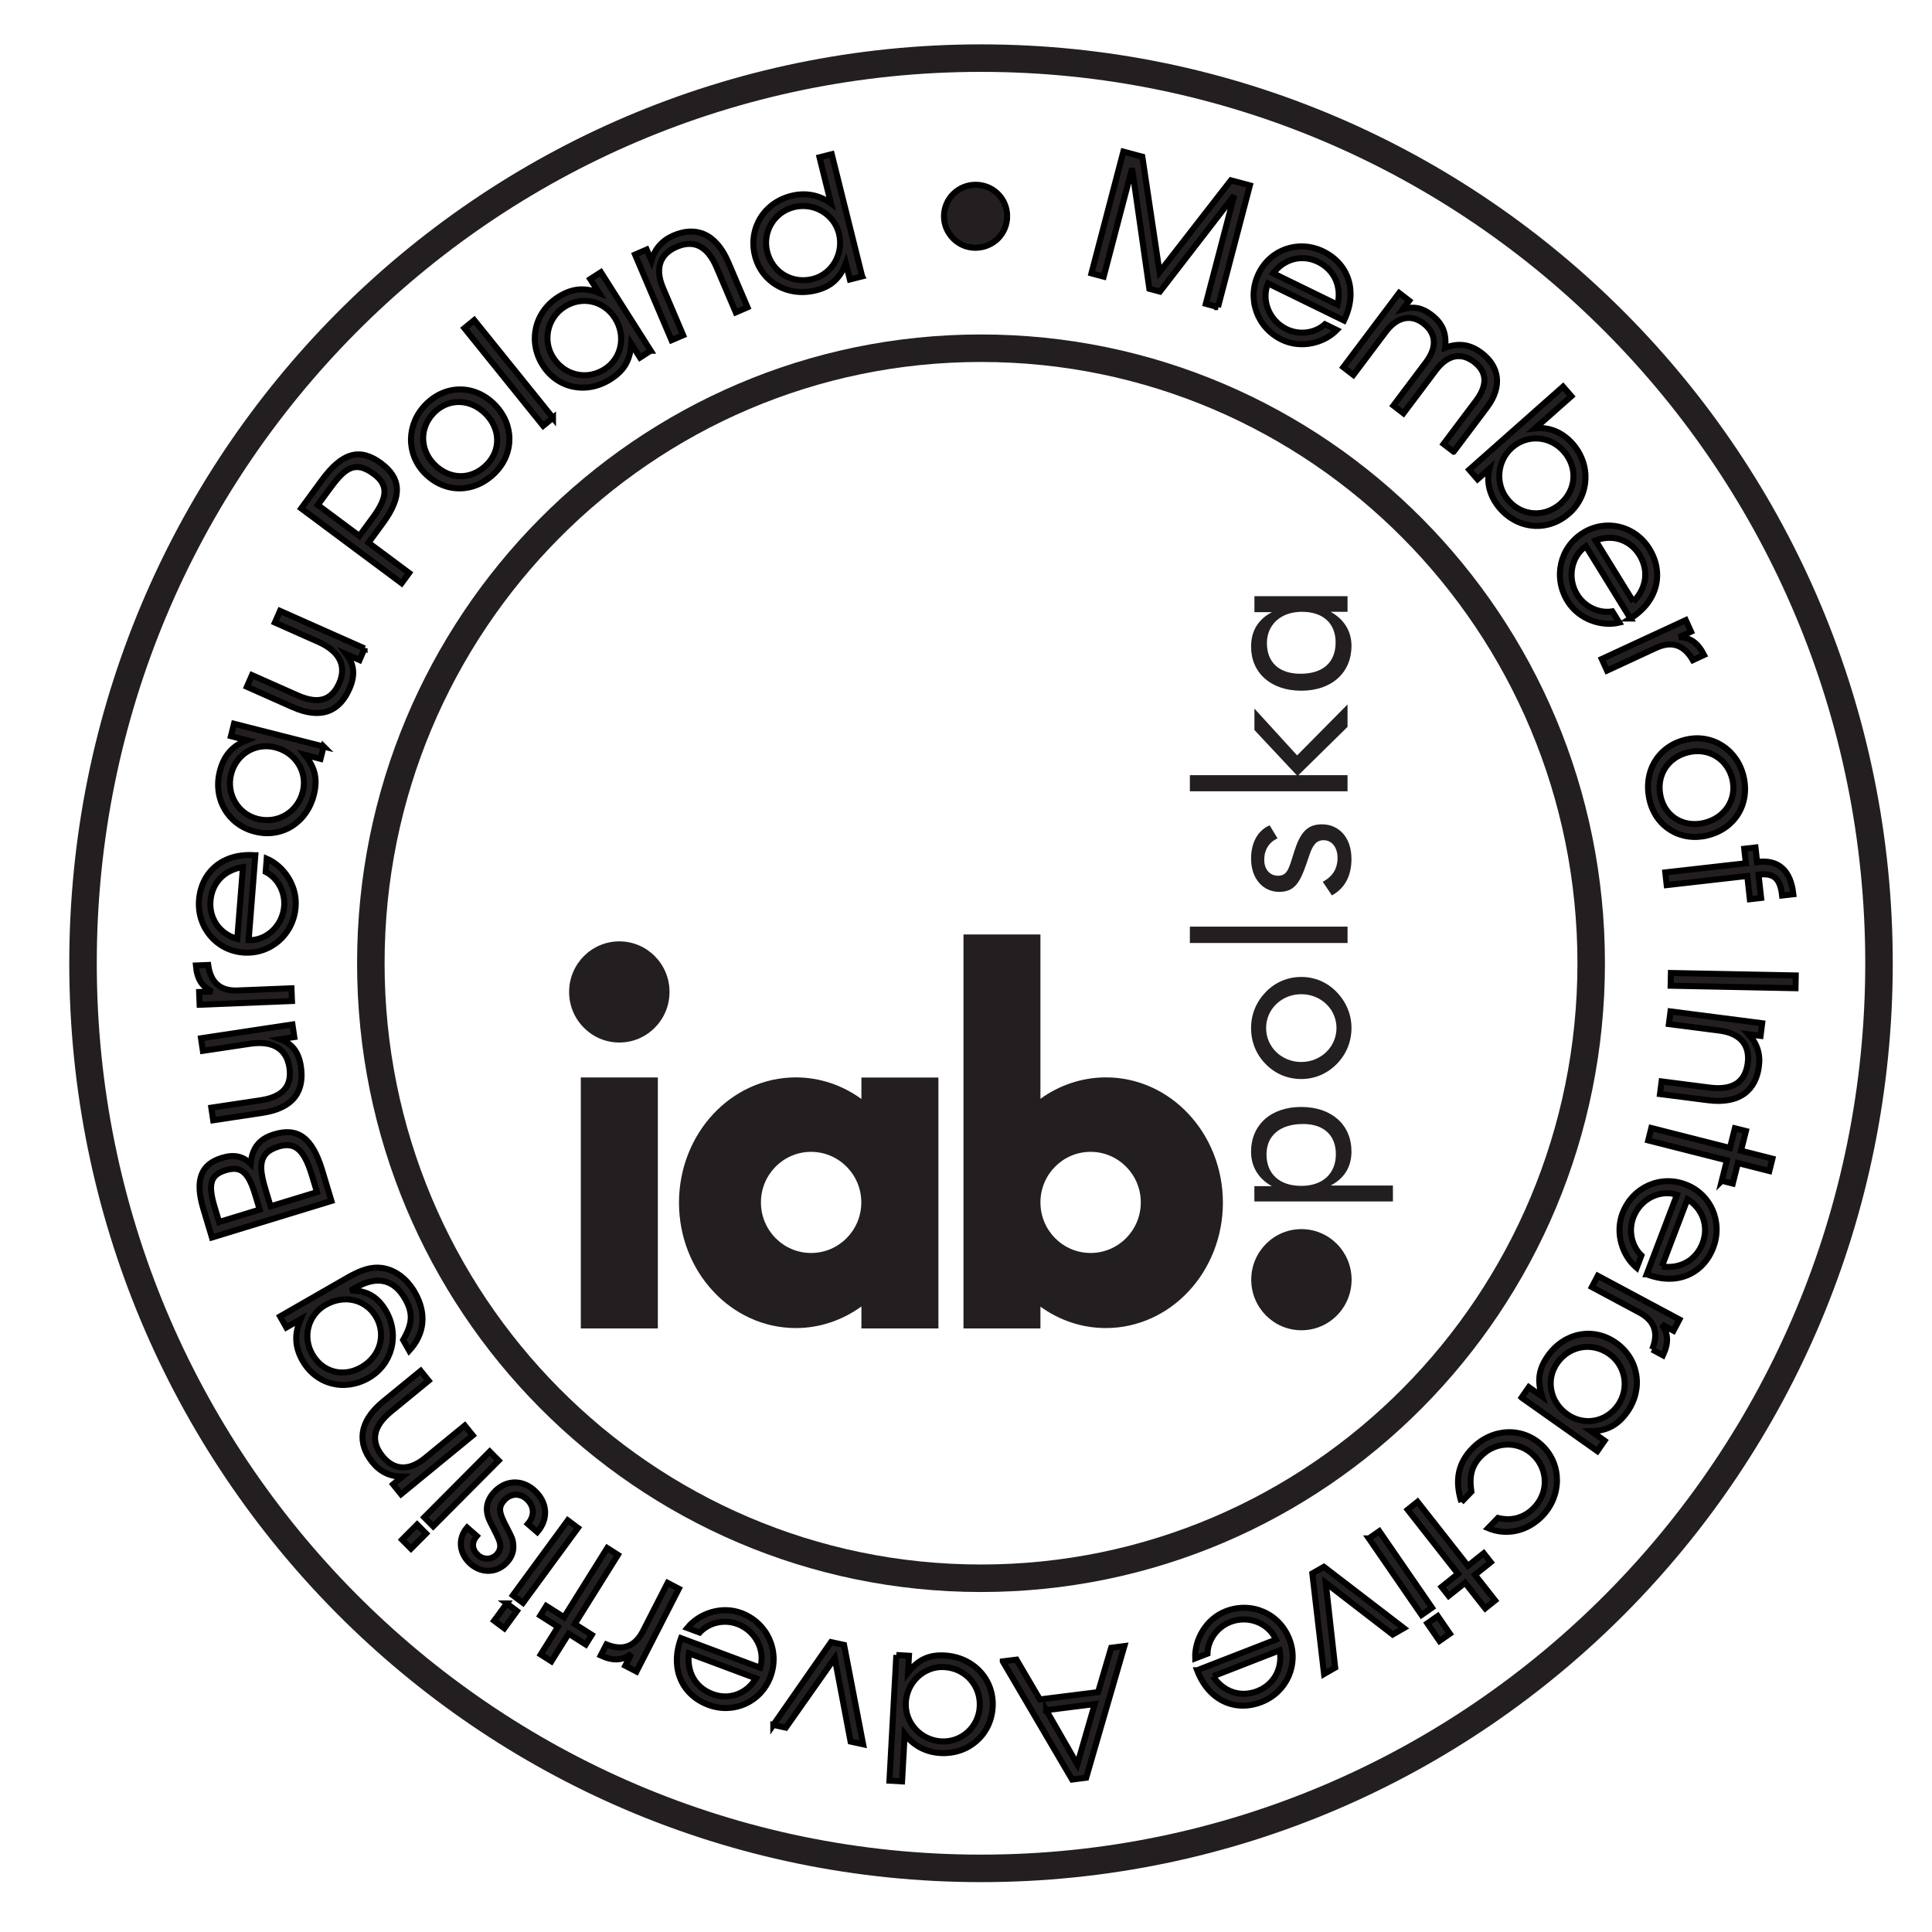 <svg width="72" height="72" viewBox="0 0 72 72" fill="none" xmlns="http://www.w3.org/2000/svg">
    <g clip-path="url(#clip0_2_433)">
        <mask id="mask0_2_433" style="mask-type:luminance" maskUnits="userSpaceOnUse" x="-18" y="-19" width="109" height="109">
            <path d="M90.129 -18.095H-17.008V89.891H90.129V-18.095Z" fill="white"/>
        </mask>
        <g mask="url(#mask0_2_433)">
            <mask id="mask1_2_433" style="mask-type:luminance" maskUnits="userSpaceOnUse" x="-18" y="-19" width="109" height="109">
                <path d="M90.129 -18.095H-17.008V89.891H90.129V-18.095Z" fill="white"/>
            </mask>
            <g mask="url(#mask1_2_433)">
                <path d="M36.559 69.629C55.042 69.629 70.025 54.526 70.025 35.897C70.025 17.268 55.042 2.166 36.559 2.166C18.077 2.166 3.094 17.268 3.094 35.897C3.094 54.526 18.077 69.629 36.559 69.629Z" stroke="#231F20" stroke-width="1.025"/>
                <path d="M36.559 58.817C49.118 58.817 59.299 48.556 59.299 35.897C59.299 23.239 49.118 12.977 36.559 12.977C24.001 12.977 13.82 23.239 13.82 35.897C13.82 48.556 24.001 58.817 36.559 58.817Z" stroke="#231F20" stroke-width="1.025"/>
                <path d="M48.501 45.806C47.467 45.806 46.63 46.65 46.63 47.69C46.63 48.73 47.467 49.575 48.501 49.575C49.535 49.575 50.37 48.731 50.37 47.69C50.37 46.648 49.533 45.806 48.501 45.806Z" fill="#231F20"/>
                <path d="M47.199 43.021C47.199 43.741 47.673 44.194 48.495 44.194C49.317 44.194 49.784 43.716 49.784 43.013C49.784 42.31 49.334 41.888 48.565 41.888C47.696 41.888 47.199 42.326 47.199 43.023M50.366 42.905C50.366 43.484 50.102 43.914 49.589 44.181H51.91V44.775H46.747V44.204H47.399C46.895 43.929 46.623 43.469 46.623 42.928C46.623 41.926 47.352 41.253 48.493 41.253C49.635 41.253 50.364 41.926 50.364 42.905" fill="#231F20"/>
                <path d="M47.184 38.31C47.184 39.015 47.758 39.577 48.495 39.577C49.232 39.577 49.807 39.006 49.807 38.31C49.807 37.615 49.232 37.051 48.495 37.051C47.758 37.051 47.184 37.615 47.184 38.31ZM49.807 36.964C50.164 37.331 50.366 37.8 50.366 38.31C50.366 38.821 50.171 39.295 49.814 39.655C49.457 40.015 49 40.212 48.495 40.212C47.991 40.212 47.526 40.023 47.169 39.655C46.811 39.295 46.624 38.827 46.624 38.31C46.624 37.794 46.819 37.333 47.176 36.964C47.526 36.604 47.991 36.408 48.495 36.408C49 36.408 49.457 36.604 49.807 36.964Z" fill="#231F20"/>
            </g>
            <path d="M50.219 34.533H44.343V35.143H50.219V34.533Z" fill="#231F20"/>
            <mask id="mask2_2_433" style="mask-type:luminance" maskUnits="userSpaceOnUse" x="-18" y="-19" width="109" height="109">
                <path d="M90.129 -18.095H-17.008V89.891H90.129V-18.095Z" fill="white"/>
            </mask>
            <g mask="url(#mask2_2_433)">
                <path d="M50.366 31.992C50.366 32.642 50.126 33.095 49.637 33.37L49.295 32.861C49.667 32.665 49.846 32.368 49.846 31.97C49.846 31.571 49.629 31.312 49.327 31.312C49.062 31.312 48.922 31.493 48.8 31.861C48.505 32.722 48.357 33.238 47.673 33.238C47.069 33.238 46.624 32.745 46.624 32.002C46.624 31.4 46.874 30.947 47.316 30.758L47.611 31.244C47.293 31.385 47.114 31.674 47.114 32.042C47.114 32.41 47.331 32.636 47.633 32.636C47.998 32.636 48.045 32.316 48.231 31.737C48.448 31.057 48.696 30.72 49.263 30.72C49.907 30.72 50.364 31.221 50.364 31.996" fill="#231F20"/>
            </g>
            <path d="M50.219 27.088L48.388 28.888H50.219V29.49H44.343V28.888H48.325L46.749 27.206V26.408L48.34 28.152L50.219 26.252V27.088Z" fill="#231F20"/>
            <mask id="mask3_2_433" style="mask-type:luminance" maskUnits="userSpaceOnUse" x="-18" y="-19" width="109" height="109">
                <path d="M90.129 -18.095H-17.008V89.891H90.129V-18.095Z" fill="white"/>
            </mask>
            <g mask="url(#mask3_2_433)">
                <path d="M47.214 23.966C47.214 24.686 47.671 25.109 48.463 25.109C49.302 25.109 49.775 24.686 49.775 23.943C49.775 23.238 49.317 22.8 48.518 22.8C47.719 22.8 47.214 23.294 47.214 23.966ZM50.219 22.8H49.589C50.094 23.082 50.366 23.528 50.366 24.067C50.366 25.069 49.629 25.741 48.495 25.741C47.361 25.741 46.624 25.076 46.624 24.097C46.624 23.511 46.889 23.08 47.401 22.814H46.749V22.219H50.219V22.798V22.8Z" fill="#231F20"/>
                <path d="M23.08 35.082C22.048 35.082 21.209 35.926 21.209 36.966C21.209 38.006 22.046 38.852 23.08 38.852C24.113 38.852 24.951 38.008 24.951 36.966C24.951 35.924 24.113 35.082 23.08 35.082Z" fill="#231F20"/>
            </g>
            <path d="M24.516 40.154H21.645V49.507H24.516V40.154Z" fill="#231F20"/>
            <mask id="mask4_2_433" style="mask-type:luminance" maskUnits="userSpaceOnUse" x="-18" y="-19" width="109" height="109">
                <path d="M90.129 -18.095H-17.008V89.891H90.129V-18.095Z" fill="white"/>
            </mask>
            <g mask="url(#mask4_2_433)">
                <path d="M40.643 46.695C39.611 46.695 38.774 45.852 38.774 44.81C38.774 43.768 39.611 42.926 40.643 42.926C41.675 42.926 42.514 43.77 42.514 44.81C42.514 45.85 41.677 46.695 40.643 46.695ZM44.296 41.518C43.512 40.674 42.414 40.149 41.212 40.151C40.313 40.151 39.472 40.446 38.774 40.949V34.825H35.906V49.507H38.774V48.695C39.47 49.198 40.311 49.493 41.21 49.493H41.212C42.412 49.493 43.51 48.968 44.296 48.124C45.082 47.284 45.574 46.107 45.574 44.821C45.574 43.535 45.084 42.358 44.296 41.518Z" fill="#231F20"/>
                <path d="M30.227 46.695C29.195 46.695 28.358 45.852 28.358 44.81C28.358 43.768 29.195 42.926 30.227 42.926C31.259 42.926 32.098 43.77 32.098 44.81C32.098 45.85 31.261 46.695 30.227 46.695ZM32.102 40.154V40.956C31.404 40.448 30.559 40.151 29.658 40.151C28.46 40.151 27.362 40.676 26.58 41.518C25.794 42.358 25.304 43.535 25.304 44.821C25.304 46.107 25.794 47.284 26.58 48.124C27.362 48.968 28.46 49.493 29.658 49.493H29.66C30.561 49.493 31.406 49.194 32.102 48.688V49.507H34.972V40.156H32.102V40.154Z" fill="#231F20"/>
                <path d="M31.268 8.712C31.451 9.451 31.013 10.217 30.291 10.398C29.52 10.592 28.781 10.152 28.59 9.383C28.407 8.644 28.845 7.905 29.581 7.72C30.327 7.531 31.087 7.975 31.27 8.712M32.128 10.295L30.996 5.747L30.541 5.863L30.968 7.581C30.535 7.265 30.019 7.166 29.488 7.301C28.469 7.558 27.884 8.518 28.133 9.522C28.381 10.52 29.367 11.082 30.41 10.819C30.971 10.678 31.304 10.377 31.521 9.806L31.672 10.415L32.13 10.299L32.128 10.295ZM27.857 11.453L27.143 9.779C26.665 8.659 25.897 8.432 25.096 8.779C24.675 8.962 24.406 9.271 24.276 9.714L24.1 9.301L23.667 9.488L25.026 12.678L25.459 12.492L24.711 10.737C24.378 9.956 24.633 9.451 25.211 9.2C25.801 8.945 26.338 9.099 26.708 9.968L27.421 11.642L27.853 11.455L27.857 11.453ZM22.915 11.85C23.337 12.512 23.172 13.349 22.539 13.756C21.874 14.185 21.037 13.994 20.614 13.326C20.209 12.69 20.398 11.844 21.037 11.434C21.679 11.021 22.501 11.198 22.915 11.85ZM24.25 13.07L22.394 10.145L21.997 10.4L22.326 10.918C21.778 10.699 21.305 10.747 20.795 11.076C19.916 11.642 19.672 12.733 20.228 13.611C20.782 14.484 21.865 14.703 22.764 14.124C23.263 13.802 23.479 13.431 23.526 12.812L23.851 13.326L24.248 13.07H24.25ZM20.608 15.572L17.673 11.931L17.308 12.23L20.243 15.869L20.608 15.57V15.572ZM18.1 15.423C18.656 15.985 18.673 16.783 18.136 17.322C17.569 17.892 16.755 17.886 16.186 17.311C15.634 16.752 15.63 15.924 16.176 15.375C16.717 14.832 17.535 14.851 18.1 15.423ZM18.433 15.078C17.69 14.328 16.613 14.326 15.874 15.069C15.145 15.802 15.128 16.92 15.84 17.64C16.587 18.394 17.683 18.387 18.448 17.617C19.168 16.893 19.162 15.815 18.433 15.078ZM13.924 17.657C14.466 18.061 14.466 18.509 13.911 19.267L13.393 19.973L11.843 18.819L12.24 18.278C12.773 17.55 13.164 17.093 13.924 17.659M14.207 17.27C13.423 16.686 12.764 16.848 11.996 17.895L11.225 18.947L14.967 21.733L15.247 21.352L13.733 20.225L14.27 19.493C15.029 18.457 14.916 17.8 14.207 17.27ZM13.587 24.166L10.435 22.766L10.244 23.2L11.864 23.92C12.722 24.301 12.9 24.87 12.644 25.457C12.372 26.078 11.89 26.27 11.089 25.914L9.39 25.16L9.201 25.594L10.9 26.349C12 26.838 12.665 26.482 13.022 25.665C13.24 25.166 13.206 24.773 12.909 24.381L13.399 24.598L13.587 24.164V24.166ZM10.261 27.853C11.019 28.046 11.469 28.768 11.286 29.501C11.093 30.272 10.354 30.712 9.591 30.518C8.863 30.333 8.426 29.589 8.612 28.85C8.799 28.103 9.517 27.665 10.263 27.853M12.062 27.821L8.721 26.973L8.606 27.434L9.198 27.585C8.649 27.802 8.338 28.166 8.19 28.756C7.935 29.775 8.5 30.739 9.502 30.992C10.498 31.246 11.437 30.657 11.698 29.611C11.841 29.032 11.745 28.613 11.359 28.131L11.945 28.28L12.06 27.819L12.062 27.821ZM9.054 32.312L8.842 34.99C8.194 34.81 7.79 34.244 7.843 33.579C7.895 32.901 8.357 32.417 9.054 32.312ZM9.513 31.874C8.296 31.777 7.499 32.505 7.417 33.539C7.338 34.554 8.06 35.417 9.058 35.497C10.074 35.579 10.936 34.831 11.017 33.796C11.08 33.004 10.575 32.276 9.94 32L9.902 32.492C10.358 32.728 10.632 33.244 10.59 33.775C10.534 34.492 9.946 35.055 9.266 35.038L9.515 31.874H9.513ZM7.759 35.962L7.3 35.981C7.346 36.486 7.527 36.781 7.912 36.95L7.421 36.97L7.44 37.444L10.881 37.305L10.862 36.831L8.855 36.912C8.213 36.939 7.848 36.619 7.759 35.962ZM10.898 38.179L7.491 38.693L7.561 39.162L9.311 38.899C10.239 38.76 10.69 39.145 10.785 39.779C10.885 40.452 10.577 40.872 9.712 41.004L7.875 41.28L7.945 41.749L9.781 41.472C10.97 41.293 11.344 40.634 11.214 39.752C11.134 39.213 10.896 38.899 10.439 38.728L10.968 38.648L10.898 38.179ZM8.413 43.61C8.975 43.438 9.256 43.674 9.511 44.526L9.678 45.078L8.166 45.541L8.001 44.994C7.725 44.08 7.871 43.775 8.413 43.61ZM10.373 42.73C11.017 42.532 11.346 42.88 11.626 43.808L11.813 44.427L10.084 44.956L9.921 44.417C9.679 43.613 9.543 42.985 10.375 42.731M10.21 42.276C9.668 42.442 9.394 42.781 9.343 43.371C9.044 43.08 8.71 43.015 8.27 43.151C7.504 43.385 7.247 43.952 7.58 45.057L7.899 46.118L12.351 44.756L12.013 43.634C11.635 42.377 11.089 42.008 10.21 42.276ZM12.132 48.63C12.833 48.229 13.646 48.425 14.022 49.086C14.4 49.754 14.164 50.554 13.47 50.952C12.786 51.345 12.017 51.139 11.635 50.465C11.263 49.808 11.482 49.004 12.132 48.629M12.894 47.648L10.439 49.059L10.671 49.471L11.203 49.166C10.966 49.709 10.985 50.191 11.274 50.703C11.779 51.594 12.835 51.872 13.737 51.352C14.612 50.85 14.897 49.764 14.393 48.872C14.084 48.328 13.65 48.074 13.056 48.099L13.259 47.983C14.047 47.53 14.685 47.672 15.101 48.408C15.39 48.92 15.388 49.312 15.024 49.935L15.25 50.335C15.825 49.711 15.902 48.95 15.468 48.181C15.169 47.651 14.719 47.32 14.232 47.253C13.842 47.204 13.48 47.309 12.896 47.646M15.678 51.088L14.275 52.236C13.338 53.006 13.33 53.812 13.88 54.493C14.169 54.852 14.538 55.029 14.997 55.032L14.649 55.316L14.946 55.684L17.618 53.493L17.322 53.126L15.851 54.331C15.197 54.869 14.646 54.758 14.249 54.265C13.844 53.762 13.844 53.2 14.572 52.604L15.974 51.455L15.678 51.088ZM15.545 56.815L14.984 57.379L15.317 57.714L15.878 57.151L15.545 56.815ZM18.251 54.095L15.812 56.547L16.144 56.882L18.584 54.431L18.251 54.095ZM18.386 55.644C18.11 55.966 18.07 56.316 18.268 56.714C18.529 57.225 18.539 57.252 18.584 57.356C18.678 57.581 18.66 57.758 18.529 57.912C18.348 58.124 18.036 58.147 17.824 57.962C17.594 57.762 17.554 57.493 17.768 57.242L17.407 56.928C17.046 57.35 17.116 57.914 17.541 58.284C17.97 58.657 18.554 58.621 18.92 58.192C19.081 58.006 19.153 57.783 19.126 57.55C19.107 57.358 19.102 57.345 18.858 56.872C18.608 56.389 18.554 56.189 18.779 55.924C19.005 55.659 19.357 55.63 19.612 55.852C19.905 56.107 19.948 56.471 19.672 56.792L20.024 57.097C20.46 56.589 20.398 55.964 19.892 55.524C19.419 55.114 18.799 55.162 18.387 55.642M18.888 59.756L18.416 60.4L18.794 60.682L19.264 60.038L18.886 59.756H18.888ZM21.16 56.659L19.113 59.452L19.491 59.733L21.538 56.941L21.16 56.659ZM20.358 59.848L20.134 60.208L20.795 60.629L20.151 61.659L20.549 61.912L21.194 60.882L21.829 61.286L22.054 60.926L21.419 60.522L23.029 57.945L22.63 57.691L21.02 60.269L20.358 59.848ZM22.6 61.284L22.388 61.695C22.845 61.905 23.189 61.89 23.528 61.636L23.303 62.076L23.72 62.293L25.298 59.208L24.881 58.99L23.96 60.791C23.666 61.366 23.21 61.53 22.6 61.284ZM25.674 61.613L28.173 62.547C27.823 63.128 27.173 63.366 26.553 63.133C25.92 62.897 25.584 62.318 25.674 61.613ZM25.38 61.05C24.956 62.204 25.433 63.173 26.4 63.535C27.349 63.89 28.367 63.423 28.715 62.476C29.068 61.512 28.588 60.474 27.623 60.112C26.884 59.836 26.05 60.128 25.614 60.669L26.073 60.84C26.423 60.463 26.99 60.337 27.485 60.522C28.152 60.772 28.532 61.495 28.331 62.151L25.38 61.05ZM28.819 64.282L29.286 64.383L31.109 61.791L31.699 64.903L32.166 65.004L31.455 61.301L30.97 61.196L28.819 64.284V64.282ZM33.757 63.444C33.798 62.684 34.443 62.084 35.185 62.126C35.979 62.17 36.556 62.813 36.512 63.604C36.471 64.364 35.834 64.939 35.078 64.897C34.309 64.853 33.715 64.204 33.757 63.444ZM33.404 61.676L33.147 66.36L33.617 66.387L33.715 64.619C34.037 65.05 34.499 65.299 35.046 65.33C36.093 65.389 36.937 64.648 36.994 63.613C37.051 62.587 36.274 61.754 35.201 61.695C34.622 61.663 34.218 61.85 33.84 62.331L33.874 61.705L33.404 61.678V61.676ZM38.988 63.733L40.798 63.505L40.148 65.754L38.988 63.731V63.733ZM37.372 61.916L39.955 66.318L40.479 66.251L41.902 61.345L41.41 61.408L40.923 63.061L38.752 63.333L37.882 61.85L37.372 61.914V61.916ZM45.205 62.471L47.69 61.503C47.809 62.172 47.478 62.783 46.861 63.023C46.231 63.269 45.6 63.057 45.203 62.471M44.614 62.246C45.054 63.394 46.048 63.804 47.01 63.429C47.953 63.061 48.412 62.032 48.051 61.092C47.684 60.132 46.641 59.674 45.681 60.048C44.946 60.333 44.513 61.109 44.542 61.804L44.999 61.627C45.012 61.111 45.356 60.638 45.849 60.446C46.515 60.187 47.273 60.476 47.552 61.103L44.615 62.246H44.614ZM49.344 62.385L49.758 62.147L49.406 58.989L51.902 60.914L52.316 60.676L49.338 58.391L48.907 58.638L49.344 62.385ZM53.193 60.497L53.645 61.154L54.032 60.884L53.581 60.227L53.193 60.497ZM51.014 57.333L52.978 60.185L53.365 59.914L51.402 57.063L51.016 57.333H51.014ZM53.724 59.141L53.987 59.474L54.599 58.985L55.349 59.939L55.718 59.644L54.968 58.69L55.555 58.219L55.293 57.886L54.705 58.356L52.828 55.968L52.46 56.263L54.336 58.651L53.724 59.141ZM54.459 55.979L54.833 55.594C54.745 54.996 54.845 54.619 55.189 54.267C55.735 53.703 56.604 53.69 57.148 54.227C57.702 54.772 57.712 55.634 57.169 56.192C56.808 56.564 56.336 56.697 55.825 56.57L55.457 56.95C56.149 57.238 56.925 57.063 57.471 56.499C58.201 55.747 58.207 54.596 57.492 53.892C56.759 53.168 55.618 53.21 54.871 53.979C54.368 54.497 54.193 55.122 54.463 55.979M58.401 52.705C57.763 52.253 57.598 51.417 58.029 50.798C58.483 50.147 59.329 50.002 59.974 50.457C60.588 50.892 60.731 51.745 60.297 52.37C59.858 53 59.031 53.151 58.401 52.705ZM56.708 52.086L59.528 54.078L59.798 53.69L59.297 53.335C59.887 53.33 60.306 53.101 60.652 52.602C61.251 51.741 61.064 50.638 60.219 50.042C59.378 49.448 58.294 49.659 57.679 50.541C57.339 51.029 57.281 51.457 57.471 52.046L56.976 51.695L56.706 52.084L56.708 52.086ZM61.569 50.291L61.975 50.509C62.188 50.05 62.179 49.703 61.931 49.36L62.366 49.592L62.587 49.173L59.545 47.545L59.324 47.964L61.098 48.914C61.665 49.217 61.822 49.678 61.57 50.291M61.933 47.196L62.888 44.69C63.46 45.048 63.687 45.707 63.451 46.33C63.209 46.964 62.631 47.295 61.933 47.198M61.37 47.488C62.51 47.93 63.479 47.459 63.848 46.49C64.21 45.537 63.761 44.505 62.825 44.145C61.873 43.777 60.837 44.248 60.467 45.217C60.183 45.96 60.463 46.802 60.994 47.248L61.17 46.787C60.799 46.431 60.682 45.855 60.871 45.36C61.126 44.69 61.848 44.316 62.496 44.526L61.368 47.488H61.37ZM64.167 44.004L64.575 44.107L64.766 43.343L65.938 43.64L66.053 43.181L64.881 42.884L65.065 42.151L64.654 42.048L64.471 42.781L61.54 42.038L61.425 42.499L64.356 43.242L64.165 44.006L64.167 44.004ZM61.863 40.772L63.657 41.002C64.857 41.156 65.441 40.604 65.55 39.733C65.609 39.276 65.48 38.884 65.167 38.547L65.611 38.604L65.671 38.133L62.255 37.693L62.194 38.164L64.074 38.406C64.912 38.514 65.212 38.992 65.133 39.621C65.051 40.263 64.647 40.651 63.717 40.532L61.924 40.301L61.863 40.772ZM62.26 36.735L66.913 36.827L66.922 36.352L62.27 36.261L62.26 36.735ZM65.212 33.511L65.632 33.463L65.535 32.596C66.104 32.526 66.342 32.73 66.414 33.373L66.833 33.326C66.733 32.429 66.276 32.021 65.482 32.124L65.422 31.583L65.002 31.631L65.063 32.172L62.06 32.512L62.113 32.985L65.116 32.644L65.212 33.511ZM63.515 30.667C62.75 30.85 62.066 30.448 61.89 29.705C61.705 28.92 62.135 28.223 62.92 28.034C63.679 27.852 64.382 28.284 64.56 29.038C64.736 29.787 64.292 30.48 63.513 30.667M63.63 31.133C64.653 30.888 65.218 29.962 64.978 28.939C64.74 27.93 63.802 27.33 62.821 27.566C61.791 27.811 61.227 28.758 61.476 29.819C61.71 30.817 62.627 31.375 63.63 31.135M63.088 24.602L63.505 24.408C63.273 23.958 62.993 23.756 62.574 23.747L63.02 23.541L62.823 23.11L59.694 24.56L59.89 24.991L61.716 24.145C62.3 23.874 62.757 24.029 63.088 24.602ZM60.869 22.423L59.461 20.141C60.091 19.899 60.748 20.112 61.098 20.678C61.453 21.255 61.368 21.92 60.869 22.421M60.76 23.05C61.797 22.4 62.011 21.337 61.467 20.455C60.932 19.59 59.845 19.328 58.995 19.861C58.129 20.404 57.876 21.52 58.42 22.402C58.836 23.076 59.671 23.362 60.346 23.204L60.087 22.785C59.582 22.867 59.055 22.615 58.777 22.164C58.401 21.554 58.543 20.749 59.1 20.354L60.762 23.05H60.76ZM58.165 18.766C57.57 19.293 56.729 19.244 56.213 18.651C55.708 18.072 55.775 17.187 56.347 16.68C56.92 16.173 57.772 16.238 58.284 16.825C58.8 17.417 58.747 18.25 58.165 18.766ZM58.471 19.135C59.233 18.461 59.295 17.331 58.615 16.55C58.229 16.107 57.73 15.901 57.207 15.964L58.56 14.766L58.25 14.41L54.754 17.505L55.064 17.861L55.508 17.467C55.38 17.973 55.523 18.512 55.899 18.945C56.591 19.739 57.694 19.821 58.469 19.135M54.176 16.831L55.412 15.187C56.016 14.383 55.854 13.644 55.221 13.16C54.79 12.831 54.365 12.77 53.855 12.96C53.915 12.425 53.762 12.053 53.346 11.735C52.996 11.469 52.698 11.408 52.276 11.524L52.517 11.206L52.142 10.918L50.062 13.684L50.436 13.972L51.649 12.358C52.063 11.808 52.587 11.697 53.051 12.053C53.477 12.379 53.607 12.884 53.142 13.501L51.929 15.114L52.303 15.402L53.509 13.798C53.981 13.171 54.497 13.152 54.939 13.49C55.395 13.838 55.472 14.32 55.004 14.941L53.798 16.545L54.172 16.832L54.176 16.831ZM49.848 11.356L47.45 10.185C47.853 9.642 48.523 9.469 49.119 9.758C49.725 10.055 50.005 10.665 49.848 11.356ZM50.088 11.945C50.621 10.836 50.239 9.825 49.312 9.371C48.401 8.928 47.342 9.291 46.906 10.198C46.46 11.124 46.838 12.204 47.766 12.657C48.474 13.004 49.332 12.794 49.818 12.299L49.378 12.084C48.994 12.425 48.416 12.495 47.941 12.263C47.301 11.95 46.993 11.192 47.255 10.56L50.088 11.945ZM45.39 11.444L46.579 6.909L45.872 6.72L43.213 10.141L42.571 5.84L41.864 5.651L40.675 10.187L41.131 10.309L42.189 6.271L42.833 10.762L43.227 10.867L45.995 7.284L44.937 11.322L45.392 11.444H45.39ZM37.533 8.048C37.529 7.4 37.005 6.882 36.352 6.886C35.703 6.888 35.178 7.417 35.18 8.065C35.182 8.705 35.713 9.236 36.348 9.234C37.015 9.232 37.535 8.709 37.533 8.05" fill="#231F20"/>
                <path d="M31.268 8.712C31.451 9.451 31.013 10.217 30.291 10.398C29.52 10.592 28.781 10.152 28.59 9.383C28.407 8.644 28.845 7.905 29.581 7.72C30.327 7.531 31.087 7.975 31.27 8.712M13.924 17.657C14.466 18.061 14.466 18.509 13.911 19.267L13.393 19.973L11.843 18.819L12.24 18.278C12.773 17.55 13.164 17.093 13.924 17.659M10.261 27.853C11.019 28.046 11.469 28.768 11.286 29.501C11.093 30.272 10.354 30.712 9.591 30.518C8.863 30.333 8.426 29.589 8.612 28.85C8.799 28.103 9.517 27.665 10.263 27.853M10.373 42.73C11.017 42.532 11.346 42.88 11.626 43.808L11.813 44.427L10.084 44.956L9.921 44.417C9.679 43.613 9.543 42.985 10.375 42.731M12.132 48.63C12.833 48.229 13.646 48.425 14.022 49.086C14.4 49.754 14.164 50.554 13.47 50.952C12.786 51.345 12.017 51.139 11.635 50.465C11.263 49.808 11.482 49.004 12.132 48.629M12.894 47.648L10.439 49.059L10.671 49.471L11.203 49.166C10.966 49.709 10.985 50.191 11.274 50.703C11.779 51.594 12.835 51.872 13.737 51.352C14.612 50.85 14.897 49.764 14.393 48.872C14.084 48.328 13.65 48.074 13.056 48.099L13.259 47.983C14.047 47.53 14.685 47.672 15.101 48.408C15.39 48.92 15.388 49.312 15.024 49.935L15.25 50.335C15.825 49.711 15.902 48.95 15.468 48.181C15.169 47.651 14.719 47.32 14.232 47.253C13.842 47.204 13.48 47.309 12.896 47.646M18.386 55.644C18.11 55.966 18.07 56.316 18.268 56.714C18.529 57.225 18.539 57.252 18.584 57.356C18.678 57.581 18.66 57.758 18.529 57.912C18.348 58.124 18.036 58.147 17.824 57.962C17.594 57.762 17.554 57.493 17.768 57.242L17.407 56.928C17.046 57.35 17.116 57.914 17.541 58.284C17.97 58.657 18.554 58.621 18.92 58.192C19.081 58.006 19.153 57.783 19.126 57.55C19.107 57.358 19.102 57.345 18.858 56.872C18.608 56.389 18.554 56.189 18.779 55.924C19.005 55.659 19.357 55.63 19.612 55.852C19.905 56.107 19.948 56.471 19.672 56.792L20.024 57.097C20.46 56.589 20.398 55.964 19.892 55.524C19.419 55.114 18.799 55.162 18.387 55.642M45.205 62.471L47.69 61.503C47.809 62.172 47.478 62.783 46.861 63.023C46.231 63.269 45.6 63.057 45.203 62.471M54.459 55.979L54.833 55.594C54.745 54.996 54.845 54.619 55.189 54.267C55.735 53.703 56.604 53.69 57.148 54.227C57.702 54.772 57.712 55.634 57.169 56.192C56.808 56.564 56.336 56.697 55.825 56.57L55.457 56.95C56.149 57.238 56.925 57.063 57.471 56.499C58.201 55.747 58.207 54.596 57.492 53.892C56.759 53.168 55.618 53.21 54.871 53.979C54.368 54.497 54.193 55.122 54.463 55.979M61.569 50.291L61.975 50.509C62.188 50.05 62.179 49.703 61.931 49.36L62.366 49.592L62.587 49.173L59.545 47.545L59.324 47.964L61.098 48.914C61.665 49.217 61.822 49.678 61.57 50.291M61.933 47.196L62.888 44.69C63.46 45.048 63.687 45.707 63.451 46.33C63.209 46.964 62.631 47.295 61.933 47.198M63.515 30.667C62.75 30.85 62.066 30.448 61.89 29.705C61.705 28.92 62.135 28.223 62.92 28.034C63.679 27.852 64.382 28.284 64.56 29.038C64.736 29.787 64.292 30.48 63.513 30.667M63.63 31.133C64.653 30.888 65.218 29.962 64.978 28.939C64.74 27.93 63.802 27.33 62.821 27.566C61.791 27.811 61.227 28.758 61.476 29.819C61.71 30.817 62.627 31.375 63.63 31.135M60.869 22.423L59.461 20.141C60.091 19.899 60.748 20.112 61.098 20.678C61.453 21.255 61.368 21.92 60.869 22.421M58.471 19.135C59.233 18.461 59.295 17.331 58.615 16.55C58.229 16.107 57.73 15.901 57.207 15.964L58.56 14.766L58.25 14.41L54.754 17.505L55.064 17.861L55.508 17.467C55.38 17.973 55.523 18.512 55.899 18.945C56.591 19.739 57.694 19.821 58.469 19.135M37.533 8.048C37.529 7.4 37.005 6.882 36.352 6.886C35.703 6.888 35.178 7.417 35.18 8.065C35.182 8.705 35.713 9.236 36.348 9.234C37.015 9.232 37.535 8.709 37.533 8.05M32.128 10.295L30.996 5.747L30.541 5.863L30.968 7.581C30.535 7.265 30.019 7.166 29.488 7.301C28.469 7.558 27.884 8.518 28.133 9.522C28.381 10.52 29.367 11.082 30.41 10.819C30.971 10.678 31.304 10.377 31.521 9.806L31.672 10.415L32.13 10.299L32.128 10.295ZM27.857 11.453L27.143 9.779C26.665 8.659 25.897 8.432 25.096 8.779C24.675 8.962 24.406 9.271 24.276 9.714L24.1 9.301L23.667 9.488L25.026 12.678L25.459 12.492L24.711 10.737C24.378 9.956 24.633 9.451 25.211 9.2C25.801 8.945 26.338 9.099 26.708 9.968L27.421 11.642L27.853 11.455L27.857 11.453ZM22.915 11.85C23.337 12.512 23.172 13.349 22.539 13.756C21.874 14.185 21.037 13.994 20.614 13.326C20.209 12.69 20.398 11.844 21.037 11.434C21.679 11.021 22.501 11.198 22.915 11.85ZM24.25 13.07L22.394 10.145L21.997 10.4L22.326 10.918C21.778 10.699 21.305 10.747 20.795 11.076C19.916 11.642 19.672 12.733 20.228 13.611C20.782 14.484 21.865 14.703 22.764 14.124C23.263 13.802 23.479 13.431 23.526 12.812L23.851 13.326L24.248 13.07H24.25ZM20.608 15.572L17.673 11.931L17.308 12.23L20.243 15.869L20.608 15.57V15.572ZM18.1 15.423C18.656 15.985 18.673 16.783 18.136 17.322C17.569 17.892 16.755 17.886 16.186 17.311C15.634 16.752 15.63 15.924 16.176 15.375C16.717 14.832 17.535 14.851 18.1 15.423ZM18.433 15.078C17.69 14.328 16.613 14.326 15.874 15.069C15.145 15.802 15.128 16.92 15.84 17.64C16.587 18.394 17.683 18.387 18.448 17.617C19.168 16.893 19.162 15.815 18.433 15.078ZM14.207 17.27C13.423 16.686 12.764 16.848 11.996 17.895L11.225 18.947L14.967 21.733L15.247 21.352L13.733 20.225L14.27 19.493C15.029 18.457 14.916 17.8 14.207 17.27ZM13.587 24.166L10.435 22.766L10.244 23.2L11.864 23.92C12.722 24.301 12.9 24.87 12.644 25.457C12.372 26.078 11.89 26.27 11.089 25.914L9.39 25.16L9.201 25.594L10.9 26.349C12 26.838 12.665 26.482 13.022 25.665C13.24 25.166 13.206 24.773 12.909 24.381L13.399 24.598L13.587 24.164V24.166ZM12.062 27.821L8.721 26.973L8.606 27.434L9.198 27.585C8.649 27.802 8.338 28.166 8.19 28.756C7.935 29.775 8.5 30.739 9.502 30.992C10.498 31.246 11.437 30.657 11.698 29.611C11.841 29.032 11.745 28.613 11.359 28.131L11.945 28.28L12.06 27.819L12.062 27.821ZM9.054 32.312L8.842 34.99C8.194 34.81 7.79 34.244 7.843 33.579C7.895 32.901 8.357 32.417 9.054 32.312ZM9.513 31.874C8.296 31.777 7.499 32.505 7.417 33.539C7.338 34.554 8.06 35.417 9.058 35.497C10.074 35.579 10.936 34.831 11.017 33.796C11.08 33.004 10.575 32.276 9.94 32L9.902 32.492C10.358 32.728 10.632 33.244 10.59 33.775C10.534 34.492 9.946 35.055 9.266 35.038L9.515 31.874H9.513ZM7.759 35.962L7.3 35.981C7.346 36.486 7.527 36.781 7.912 36.95L7.421 36.97L7.44 37.444L10.881 37.305L10.862 36.831L8.855 36.912C8.213 36.939 7.848 36.619 7.759 35.962ZM10.898 38.179L7.491 38.693L7.561 39.162L9.311 38.899C10.239 38.76 10.69 39.145 10.785 39.779C10.885 40.452 10.577 40.872 9.712 41.004L7.875 41.28L7.945 41.749L9.781 41.472C10.97 41.293 11.344 40.634 11.214 39.752C11.134 39.213 10.896 38.899 10.439 38.728L10.968 38.648L10.898 38.179ZM8.413 43.61C8.975 43.438 9.256 43.674 9.511 44.526L9.678 45.078L8.166 45.541L8.001 44.994C7.725 44.08 7.871 43.775 8.413 43.61ZM10.21 42.276C9.668 42.442 9.394 42.781 9.343 43.371C9.044 43.08 8.71 43.015 8.27 43.151C7.504 43.385 7.247 43.952 7.58 45.057L7.899 46.118L12.351 44.756L12.013 43.634C11.635 42.377 11.089 42.008 10.21 42.276ZM15.678 51.088L14.275 52.236C13.338 53.006 13.33 53.812 13.88 54.493C14.169 54.852 14.538 55.029 14.997 55.032L14.649 55.316L14.946 55.684L17.618 53.493L17.322 53.126L15.851 54.331C15.197 54.869 14.646 54.758 14.249 54.265C13.844 53.762 13.844 53.2 14.572 52.604L15.974 51.455L15.678 51.088ZM15.545 56.815L14.984 57.379L15.317 57.714L15.878 57.151L15.545 56.815ZM18.251 54.095L15.812 56.547L16.144 56.882L18.584 54.431L18.251 54.095ZM18.888 59.756L18.416 60.4L18.794 60.682L19.264 60.038L18.886 59.756H18.888ZM21.16 56.659L19.113 59.452L19.491 59.733L21.538 56.941L21.16 56.659ZM20.358 59.848L20.134 60.208L20.795 60.629L20.151 61.659L20.549 61.912L21.194 60.882L21.829 61.286L22.054 60.926L21.419 60.522L23.029 57.945L22.63 57.691L21.02 60.269L20.358 59.848ZM22.6 61.284L22.388 61.695C22.845 61.905 23.189 61.89 23.528 61.636L23.303 62.076L23.72 62.293L25.298 59.208L24.881 58.99L23.96 60.791C23.666 61.366 23.21 61.53 22.6 61.284ZM25.674 61.613L28.173 62.547C27.823 63.128 27.173 63.366 26.553 63.133C25.92 62.897 25.584 62.318 25.674 61.613ZM25.38 61.05C24.956 62.204 25.433 63.173 26.4 63.535C27.349 63.89 28.367 63.423 28.715 62.476C29.068 61.512 28.588 60.474 27.623 60.112C26.884 59.836 26.05 60.128 25.614 60.669L26.073 60.84C26.423 60.463 26.99 60.337 27.485 60.522C28.152 60.772 28.532 61.495 28.331 62.151L25.38 61.05ZM28.819 64.282L29.286 64.383L31.109 61.791L31.699 64.903L32.166 65.004L31.455 61.301L30.97 61.196L28.819 64.284V64.282ZM33.757 63.444C33.798 62.684 34.443 62.084 35.185 62.126C35.979 62.17 36.556 62.813 36.512 63.604C36.471 64.364 35.834 64.939 35.078 64.897C34.309 64.853 33.715 64.204 33.757 63.444ZM33.404 61.676L33.147 66.36L33.617 66.387L33.715 64.619C34.037 65.05 34.499 65.299 35.046 65.33C36.093 65.389 36.937 64.648 36.994 63.613C37.051 62.587 36.274 61.754 35.201 61.695C34.622 61.663 34.218 61.85 33.84 62.331L33.874 61.705L33.404 61.678V61.676ZM38.988 63.733L40.798 63.505L40.148 65.754L38.988 63.731V63.733ZM37.372 61.916L39.955 66.318L40.479 66.251L41.902 61.345L41.41 61.408L40.923 63.061L38.752 63.333L37.882 61.85L37.372 61.914V61.916ZM44.614 62.246C45.054 63.394 46.048 63.804 47.01 63.429C47.953 63.061 48.412 62.032 48.051 61.092C47.684 60.132 46.641 59.674 45.681 60.048C44.946 60.333 44.513 61.109 44.542 61.804L44.999 61.627C45.012 61.111 45.356 60.638 45.849 60.446C46.515 60.187 47.273 60.476 47.552 61.103L44.615 62.246H44.614ZM49.344 62.385L49.758 62.147L49.406 58.989L51.902 60.914L52.316 60.676L49.338 58.391L48.907 58.638L49.344 62.385ZM53.193 60.497L53.645 61.154L54.032 60.884L53.581 60.227L53.193 60.497ZM51.014 57.333L52.978 60.185L53.365 59.914L51.402 57.063L51.016 57.333H51.014ZM53.724 59.141L53.987 59.474L54.599 58.985L55.349 59.939L55.718 59.644L54.968 58.69L55.555 58.219L55.293 57.886L54.705 58.356L52.828 55.968L52.46 56.263L54.336 58.651L53.724 59.141ZM58.401 52.705C57.763 52.253 57.598 51.417 58.029 50.798C58.483 50.147 59.329 50.002 59.974 50.457C60.588 50.892 60.731 51.745 60.297 52.37C59.858 53 59.031 53.151 58.401 52.705ZM56.708 52.086L59.528 54.078L59.798 53.69L59.297 53.335C59.887 53.33 60.306 53.101 60.652 52.602C61.251 51.741 61.064 50.638 60.219 50.042C59.378 49.448 58.294 49.659 57.679 50.541C57.339 51.029 57.281 51.457 57.471 52.046L56.976 51.695L56.706 52.084L56.708 52.086ZM61.37 47.488C62.51 47.93 63.479 47.459 63.848 46.49C64.21 45.537 63.761 44.505 62.825 44.145C61.873 43.777 60.837 44.248 60.467 45.217C60.183 45.96 60.463 46.802 60.994 47.248L61.17 46.787C60.799 46.431 60.682 45.855 60.871 45.36C61.126 44.69 61.848 44.316 62.496 44.526L61.368 47.488H61.37ZM64.167 44.004L64.575 44.107L64.766 43.343L65.938 43.64L66.053 43.181L64.881 42.884L65.065 42.151L64.654 42.048L64.471 42.781L61.54 42.038L61.425 42.499L64.356 43.242L64.165 44.006L64.167 44.004ZM61.863 40.772L63.657 41.002C64.857 41.156 65.441 40.604 65.55 39.733C65.609 39.276 65.48 38.884 65.167 38.547L65.611 38.604L65.671 38.133L62.255 37.693L62.194 38.164L64.074 38.406C64.912 38.514 65.212 38.992 65.133 39.621C65.051 40.263 64.647 40.651 63.717 40.532L61.924 40.301L61.863 40.772ZM62.26 36.735L66.913 36.827L66.922 36.352L62.27 36.261L62.26 36.735ZM65.212 33.511L65.632 33.463L65.535 32.596C66.104 32.526 66.342 32.73 66.414 33.373L66.833 33.326C66.733 32.429 66.276 32.021 65.482 32.124L65.422 31.583L65.002 31.631L65.063 32.172L62.06 32.512L62.113 32.985L65.116 32.644L65.212 33.511ZM63.088 24.602L63.505 24.408C63.273 23.958 62.993 23.756 62.574 23.747L63.02 23.541L62.823 23.11L59.694 24.56L59.89 24.991L61.716 24.145C62.3 23.874 62.757 24.029 63.088 24.602ZM60.76 23.05C61.797 22.4 62.011 21.337 61.467 20.455C60.932 19.59 59.845 19.328 58.995 19.861C58.129 20.404 57.876 21.52 58.42 22.402C58.836 23.076 59.671 23.362 60.346 23.204L60.087 22.785C59.582 22.867 59.055 22.615 58.777 22.164C58.401 21.554 58.543 20.749 59.1 20.354L60.762 23.05H60.76ZM58.165 18.766C57.57 19.293 56.729 19.244 56.213 18.651C55.708 18.072 55.775 17.187 56.347 16.68C56.92 16.173 57.772 16.238 58.284 16.825C58.8 17.417 58.747 18.25 58.165 18.766ZM54.176 16.831L55.412 15.187C56.016 14.383 55.854 13.644 55.221 13.16C54.79 12.831 54.365 12.77 53.855 12.96C53.915 12.425 53.762 12.053 53.346 11.735C52.996 11.469 52.698 11.408 52.276 11.524L52.517 11.206L52.142 10.918L50.062 13.684L50.436 13.972L51.649 12.358C52.063 11.808 52.587 11.697 53.051 12.053C53.477 12.379 53.607 12.884 53.142 13.501L51.929 15.114L52.303 15.402L53.509 13.798C53.981 13.171 54.497 13.152 54.939 13.49C55.395 13.838 55.472 14.32 55.004 14.941L53.798 16.545L54.172 16.832L54.176 16.831ZM49.848 11.356L47.45 10.185C47.853 9.642 48.523 9.469 49.119 9.758C49.725 10.055 50.005 10.665 49.848 11.356ZM50.088 11.945C50.621 10.836 50.239 9.825 49.312 9.371C48.401 8.928 47.342 9.291 46.906 10.198C46.46 11.124 46.838 12.204 47.766 12.657C48.474 13.004 49.332 12.794 49.818 12.299L49.378 12.084C48.994 12.425 48.416 12.495 47.941 12.263C47.301 11.95 46.993 11.192 47.255 10.56L50.088 11.945ZM45.39 11.444L46.579 6.909L45.872 6.72L43.213 10.141L42.571 5.84L41.864 5.651L40.675 10.187L41.131 10.309L42.189 6.271L42.833 10.762L43.227 10.867L45.995 7.284L44.937 11.322L45.392 11.444H45.39Z" stroke="black" stroke-width="0.225"/>
            </g>
        </g>
    </g>
    <defs>
        <clipPath id="clip0_2_433">
            <rect width="72" height="72" fill="white"/>
        </clipPath>
    </defs>
</svg>